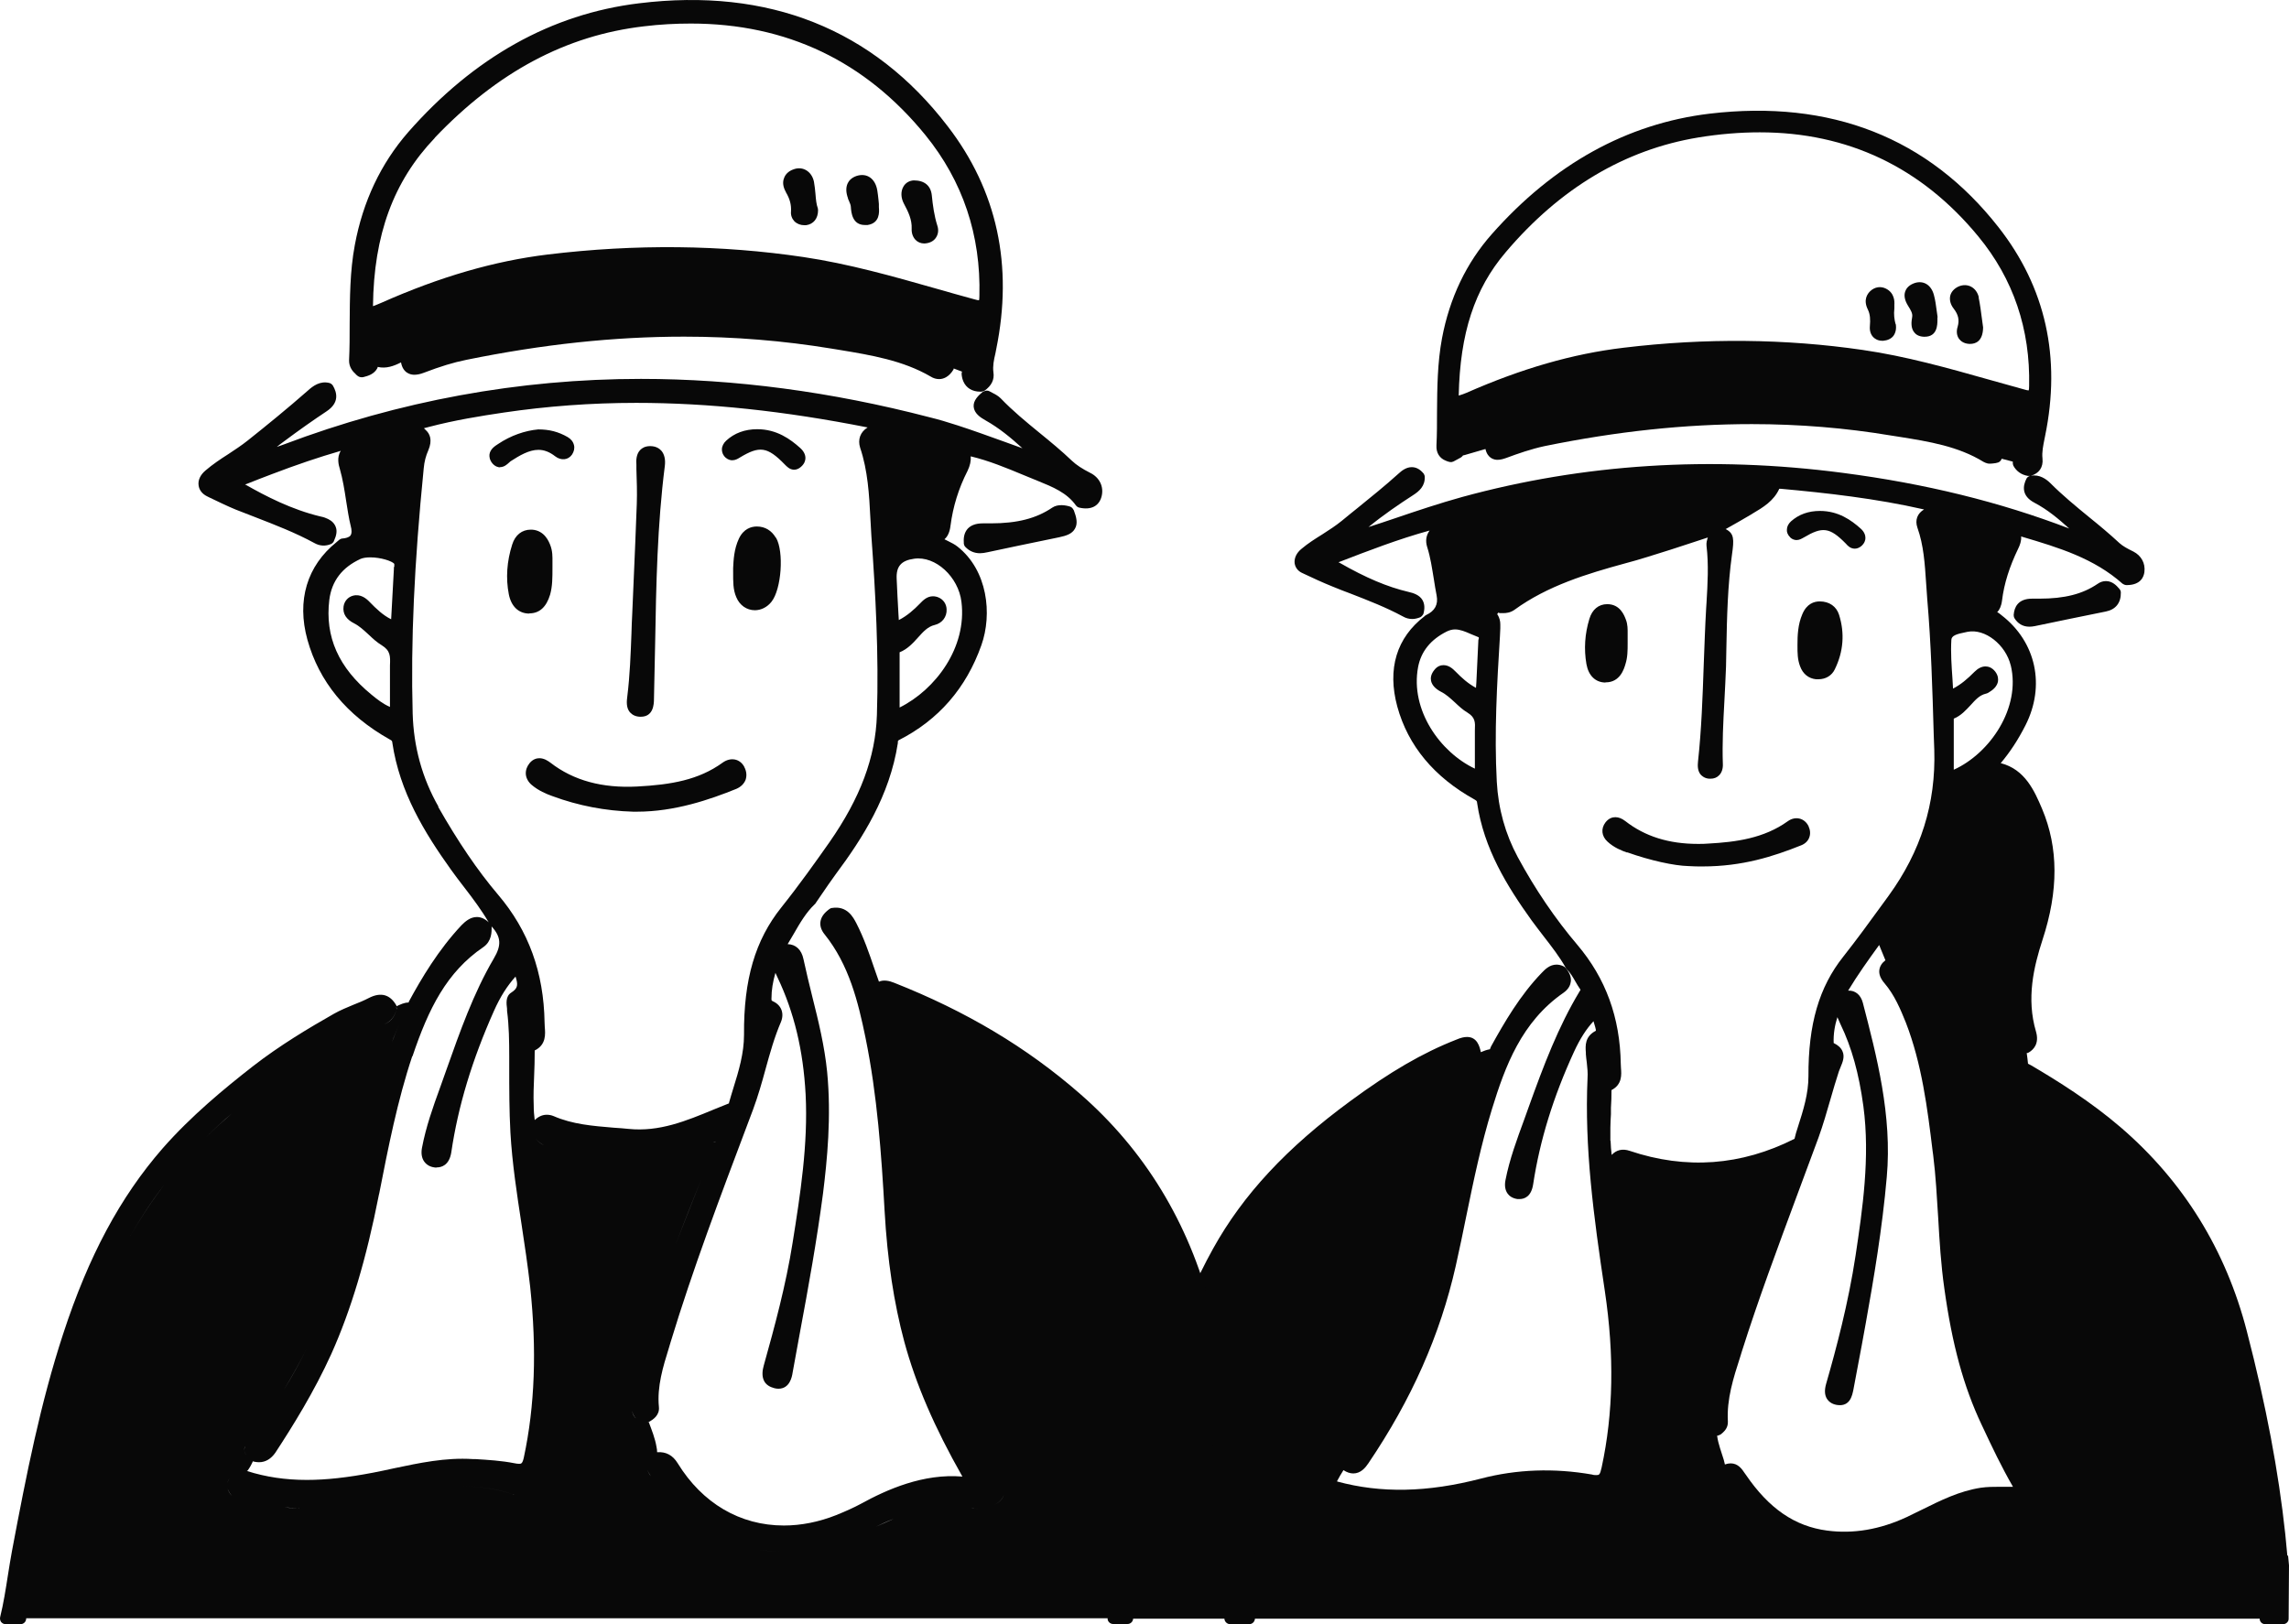 <svg width="124" height="88" viewBox="0 0 124 88" fill="none" xmlns="http://www.w3.org/2000/svg">
<path d="M123.91 84.288C123.869 83.901 123.839 83.514 123.799 83.127C123.437 79.753 122.763 76.161 121.717 72.132C120.581 67.726 118.278 64.004 114.89 61.087C113.251 59.677 111.451 58.556 110.033 57.722L109.862 57.633C109.842 57.444 109.822 57.246 109.792 57.057C109.832 57.057 109.872 57.047 109.912 57.018C110.144 56.879 110.486 56.561 110.295 55.896C109.762 54.1 110.174 52.373 110.646 50.925C111.521 48.255 111.511 45.933 110.626 43.829C110.214 42.856 109.701 41.685 108.384 41.348C108.877 40.762 109.319 40.097 109.721 39.304C110.817 37.15 110.295 34.778 108.434 33.339C108.374 33.29 108.314 33.24 108.253 33.2C108.233 33.191 108.213 33.181 108.193 33.171C108.314 33.042 108.414 32.853 108.454 32.536C108.565 31.623 108.857 30.7 109.339 29.707C109.42 29.539 109.51 29.31 109.49 29.062L109.54 29.082C111.551 29.677 113.442 30.253 114.99 31.633C114.99 31.633 114.99 31.633 115 31.633C115.051 31.672 115.131 31.702 115.202 31.702C115.966 31.702 116.137 31.255 116.167 30.987C116.227 30.521 115.996 30.104 115.574 29.886L115.513 29.856C115.252 29.727 115.01 29.598 114.819 29.429C114.287 28.933 113.713 28.457 113.16 28.01C112.446 27.425 111.722 26.829 111.069 26.174C110.858 25.966 110.486 25.688 110.013 25.777C110.455 25.658 110.697 25.321 110.646 24.845C110.606 24.487 110.687 24.14 110.757 23.773L110.787 23.624C111.662 19.367 110.817 15.566 108.263 12.311C104.462 7.458 99.173 5.384 92.617 6.158C88.142 6.694 84.171 8.887 80.812 12.688C79.434 14.246 78.53 16.141 78.117 18.325C77.866 19.664 77.856 21.034 77.846 22.344C77.846 22.939 77.846 23.545 77.816 24.14C77.796 24.537 77.987 24.835 78.329 24.964C78.399 24.993 78.469 25.023 78.55 25.033C78.62 25.043 78.68 25.033 78.741 25.003L79.143 24.785C79.143 24.785 79.223 24.726 79.254 24.676C79.314 24.666 79.384 24.646 79.445 24.626C79.787 24.527 80.128 24.428 80.47 24.328C80.591 24.855 80.963 24.914 81.124 24.914C81.285 24.914 81.456 24.864 81.617 24.805C82.23 24.577 82.944 24.328 83.678 24.17C87.62 23.366 91.29 22.979 94.9 22.979C97.454 22.979 99.988 23.187 102.421 23.594L102.934 23.674C104.483 23.922 106.081 24.18 107.449 25.023C107.519 25.063 107.6 25.093 107.68 25.113C107.73 25.122 107.781 25.122 107.821 25.122C107.911 25.122 108.002 25.103 108.102 25.093L108.183 25.073C108.273 25.063 108.354 25.003 108.404 24.924C108.414 24.904 108.424 24.874 108.434 24.855C108.635 24.904 108.836 24.954 109.038 25.013C109.038 25.043 109.038 25.073 109.038 25.113C109.038 25.152 109.058 25.192 109.068 25.232C109.229 25.529 109.5 25.728 109.862 25.787C109.882 25.787 109.892 25.787 109.912 25.787C109.933 25.787 109.943 25.787 109.963 25.787C109.892 25.807 109.822 25.857 109.782 25.926C109.581 26.313 109.49 26.869 110.224 27.246C110.918 27.613 111.501 28.1 112.094 28.636C108.334 27.197 104.312 26.204 99.817 25.619C92.677 24.686 85.769 25.132 79.203 26.929C77.987 27.266 76.77 27.673 75.603 28.07C75.111 28.238 74.628 28.397 74.135 28.556C74.95 27.891 75.794 27.316 76.549 26.829C76.891 26.611 77.202 26.333 77.182 25.827C77.182 25.777 77.162 25.728 77.132 25.678C77.132 25.668 77.122 25.658 77.112 25.648C76.921 25.42 76.71 25.311 76.478 25.311C76.187 25.311 75.945 25.49 75.754 25.668C75.04 26.313 74.276 26.929 73.542 27.524C73.251 27.752 72.969 27.99 72.687 28.219C72.356 28.487 72.004 28.715 71.632 28.953C71.249 29.191 70.857 29.439 70.505 29.737C70.234 29.955 70.103 30.243 70.133 30.511C70.163 30.739 70.304 30.938 70.546 31.047C71.129 31.325 71.652 31.563 72.165 31.771C72.496 31.91 72.838 32.039 73.18 32.168C74.125 32.536 75.101 32.913 75.996 33.399C76.166 33.498 76.338 33.538 76.508 33.538C76.659 33.538 76.8 33.498 76.951 33.439C77.001 33.409 77.041 33.369 77.072 33.32C77.092 33.3 77.102 33.28 77.112 33.25C77.192 32.952 77.172 32.714 77.061 32.516C76.901 32.238 76.569 32.129 76.297 32.069C75.161 31.801 74.005 31.315 72.567 30.491L72.506 30.462C72.506 30.462 72.547 30.452 72.567 30.442C74.135 29.836 75.754 29.211 77.444 28.745C77.252 29.013 77.212 29.31 77.313 29.638C77.494 30.203 77.574 30.779 77.675 31.384C77.725 31.682 77.765 31.98 77.826 32.268C77.919 32.751 77.732 33.101 77.263 33.32C77.263 33.32 77.222 33.339 77.212 33.349C77.202 33.349 77.192 33.369 77.182 33.379C75.654 34.55 75.141 36.237 75.694 38.282C76.277 40.405 77.685 42.102 79.887 43.323C79.998 43.392 80.008 43.402 80.018 43.501C80.38 45.992 81.657 48.037 82.974 49.873C83.185 50.16 83.406 50.448 83.628 50.736C84.05 51.282 84.492 51.847 84.824 52.443C84.824 52.443 84.824 52.453 84.834 52.463C84.844 52.483 84.854 52.492 84.874 52.512C85.066 52.701 85.206 52.939 85.347 53.187C85.428 53.336 85.518 53.475 85.619 53.624C85.619 53.624 85.619 53.644 85.588 53.683C84.412 55.628 83.628 57.712 82.793 60.035L82.562 60.68C82.18 61.722 81.777 62.803 81.556 63.935C81.496 64.232 81.536 64.49 81.677 64.679C81.757 64.788 81.918 64.927 82.21 64.967C82.24 64.967 82.27 64.967 82.31 64.967C82.592 64.967 82.954 64.828 83.055 64.163C83.416 61.791 84.141 59.439 85.267 56.988C85.588 56.293 85.92 55.767 86.323 55.331C86.393 55.559 86.463 55.787 86.453 55.847C85.85 56.154 85.88 56.66 85.91 57.038V57.117C85.92 57.266 85.94 57.425 85.96 57.574C85.991 57.861 86.021 58.139 86.001 58.407C85.83 62.168 86.323 65.86 86.936 69.939C87.459 73.442 87.398 76.568 86.765 79.505C86.674 79.922 86.624 79.922 86.473 79.922C86.403 79.922 86.332 79.922 86.242 79.892C84.191 79.535 82.17 79.604 80.229 80.111C77.323 80.865 74.809 80.914 72.436 80.269C72.436 80.269 72.436 80.249 72.436 80.24C72.537 80.041 72.657 79.853 72.778 79.654C72.959 79.773 73.14 79.833 73.311 79.833C73.713 79.833 73.964 79.525 74.125 79.287C76.468 75.823 78.017 72.33 78.861 68.589C79.062 67.686 79.254 66.783 79.434 65.88C79.827 63.964 80.239 61.99 80.822 60.094C81.536 57.772 82.421 55.37 84.694 53.792C84.995 53.584 85.076 53.346 85.096 53.177C85.116 53.008 85.076 52.751 84.824 52.463C84.814 52.453 84.804 52.433 84.794 52.423C84.764 52.393 84.734 52.373 84.694 52.353C84.573 52.294 84.442 52.264 84.322 52.264C83.949 52.264 83.698 52.522 83.517 52.711C82.341 53.931 81.496 55.39 80.772 56.7C80.752 56.75 80.732 56.799 80.712 56.849C80.541 56.879 80.38 56.938 80.219 57.008C80.159 56.7 80.018 56.184 79.475 56.184C79.314 56.184 79.133 56.224 78.882 56.333C77.061 57.047 75.292 58.08 73.15 59.657C69.701 62.188 67.338 64.729 65.719 67.646C63.809 71.08 62.763 74.722 61.989 77.838C61.536 79.664 61.184 81.54 60.852 83.356C60.591 84.765 60.329 86.224 60.008 87.633C59.987 87.722 60.008 87.811 60.068 87.881C60.128 87.95 60.209 87.99 60.299 87.99H61.084C61.244 87.99 61.375 87.861 61.385 87.702H122.411C122.411 87.871 122.542 88 122.713 88H123.678C123.839 88 123.98 87.871 123.98 87.712L124 84.814L123.95 84.288H123.91ZM109.892 21.153C109.842 21.153 109.762 21.133 109.661 21.103C109.017 20.925 108.374 20.746 107.74 20.567C105.528 19.942 103.236 19.297 100.903 18.96C96.74 18.354 92.396 18.305 87.951 18.841C85.196 19.168 82.421 19.972 79.445 21.282C79.314 21.341 79.163 21.391 79.022 21.431C79.093 18.057 79.877 15.655 81.556 13.68C84.502 10.197 88.022 8.103 92.004 7.448C93.15 7.26 94.266 7.17 95.332 7.17C100.098 7.17 104.09 9.066 107.167 12.807C109.068 15.109 109.993 17.848 109.922 20.915C109.922 21.034 109.912 21.103 109.902 21.143L109.892 21.153ZM108.927 36.049C109.48 38.341 107.811 40.812 105.84 41.705V41.675C105.84 40.752 105.84 39.84 105.84 38.937C106.232 38.778 106.504 38.47 106.755 38.202C107.016 37.914 107.238 37.666 107.57 37.587C107.67 37.567 107.74 37.517 107.811 37.468C108.052 37.319 108.193 37.13 108.233 36.932C108.253 36.803 108.253 36.614 108.092 36.396C107.911 36.158 107.7 36.108 107.559 36.108C107.358 36.108 107.157 36.207 106.966 36.396C106.584 36.783 106.222 37.091 105.8 37.309C105.79 37.13 105.78 36.962 105.77 36.793C105.719 36.059 105.669 35.364 105.709 34.669C105.719 34.441 105.981 34.352 106.494 34.252L106.584 34.233C107.529 34.044 108.655 34.927 108.927 36.059V36.049ZM80.088 34.649C80.048 35.413 80.018 36.178 79.978 36.971L79.957 37.269C79.515 37.031 79.173 36.714 78.861 36.396C78.68 36.207 78.469 36.039 78.198 36.039C78.067 36.039 77.866 36.078 77.695 36.307C77.504 36.545 77.494 36.753 77.524 36.892C77.574 37.12 77.755 37.319 78.057 37.478C78.338 37.617 78.57 37.835 78.821 38.063C79.032 38.262 79.243 38.46 79.495 38.609C79.927 38.877 79.917 39.135 79.897 39.572C79.897 39.671 79.897 39.76 79.897 39.859C79.897 40.375 79.897 40.882 79.897 41.398V41.646C78.007 40.752 76.388 38.46 76.82 36.148C76.981 35.294 77.504 34.649 78.379 34.213C78.53 34.143 78.67 34.103 78.821 34.103C79.103 34.103 79.384 34.223 79.676 34.352C79.817 34.411 79.957 34.471 80.108 34.53C80.108 34.56 80.108 34.59 80.108 34.63L80.088 34.649ZM87.237 61.811C87.228 61.335 87.237 60.838 87.268 60.362V60.025C87.288 59.717 87.298 59.409 87.298 59.112C87.298 59.092 87.298 59.082 87.298 59.062C87.881 58.764 87.841 58.228 87.811 57.861C87.811 57.792 87.801 57.712 87.801 57.643C87.76 55.122 86.986 53.008 85.448 51.192C84.251 49.783 83.165 48.185 82.22 46.439C81.546 45.188 81.164 43.819 81.084 42.35C80.943 39.73 81.094 37.051 81.255 34.471L81.275 34.044C81.275 33.974 81.275 33.895 81.275 33.826C81.275 33.637 81.224 33.478 81.144 33.33C81.134 33.31 81.114 33.3 81.104 33.28C81.124 33.25 81.144 33.22 81.164 33.191C81.194 33.2 81.224 33.22 81.255 33.22C81.315 33.22 81.375 33.22 81.436 33.22C81.586 33.22 81.818 33.2 82.039 33.042C83.839 31.732 85.981 31.087 88.012 30.531C88.424 30.422 88.836 30.303 89.249 30.174C90.093 29.916 90.928 29.648 91.762 29.37C92.014 29.291 92.265 29.201 92.517 29.122C92.476 29.251 92.426 29.4 92.446 29.578C92.567 30.59 92.507 31.633 92.446 32.645L92.426 32.962C92.366 33.974 92.336 34.987 92.295 36.009C92.235 37.736 92.175 39.522 91.984 41.269C91.964 41.467 91.954 41.755 92.124 41.963C92.205 42.053 92.346 42.172 92.587 42.191C92.587 42.191 92.657 42.191 92.667 42.191C92.848 42.191 93.009 42.132 93.13 42.003C93.271 41.864 93.341 41.646 93.331 41.407C93.291 40.286 93.351 39.135 93.412 38.023C93.442 37.388 93.482 36.753 93.502 36.118L93.522 35.076C93.552 33.429 93.593 31.722 93.824 30.055C93.945 29.211 93.945 28.903 93.482 28.665L93.522 28.645C93.975 28.387 94.427 28.139 94.87 27.871L94.93 27.832C95.503 27.494 96.086 27.147 96.388 26.482C96.408 26.482 96.428 26.482 96.458 26.482C98.962 26.71 101.627 27.008 104.231 27.603C103.869 27.812 103.728 28.179 103.869 28.586C104.211 29.549 104.271 30.541 104.342 31.593C104.362 31.881 104.382 32.168 104.402 32.446C104.613 34.888 104.684 37.388 104.754 39.8L104.784 40.623C104.875 43.541 104.06 46.121 102.311 48.533L101.928 49.059C101.265 49.972 100.571 50.925 99.857 51.828C98.54 53.485 97.957 55.489 97.967 58.318C97.967 59.251 97.695 60.134 97.394 61.067C97.323 61.275 97.263 61.483 97.213 61.702C94.327 63.161 91.33 63.379 88.293 62.357C87.891 62.218 87.559 62.307 87.308 62.575C87.278 62.337 87.258 62.079 87.248 61.801L87.237 61.811ZM93.19 77.739C93.361 77.6 93.623 77.401 93.603 77.014C93.532 75.814 93.904 74.652 94.266 73.531L94.357 73.233C95.252 70.405 96.308 67.577 97.323 64.838C97.715 63.776 98.117 62.704 98.51 61.642C98.761 60.948 98.962 60.243 99.163 59.548C99.304 59.052 99.455 58.546 99.616 58.05C99.646 57.97 99.676 57.891 99.706 57.822C99.817 57.554 99.948 57.256 99.807 56.948C99.726 56.77 99.576 56.631 99.334 56.512C99.314 56.025 99.394 55.559 99.535 55.112C99.596 55.251 99.646 55.37 99.706 55.499C100.31 56.75 100.702 58.159 100.943 59.935C101.315 62.704 100.893 65.532 100.521 68.023C100.129 70.613 99.465 73.104 98.922 74.99C98.831 75.317 98.841 75.585 98.972 75.794C99.053 75.913 99.203 76.072 99.505 76.121C100.239 76.24 100.34 75.575 100.4 75.307L100.631 74.077C100.782 73.283 100.933 72.479 101.074 71.685C101.496 69.333 101.969 66.555 102.21 63.776C102.512 60.441 101.657 57.196 100.913 54.328C100.802 53.902 100.501 53.654 100.118 53.673C100.631 52.82 101.215 52.006 101.798 51.202L102.14 52.036C102.14 52.036 102.15 52.026 102.16 52.016C101.949 52.165 101.838 52.344 101.808 52.552C101.778 52.78 101.868 53.018 102.089 53.276C102.632 53.912 102.954 54.686 103.246 55.41C104.11 57.643 104.412 60.044 104.694 62.367L104.724 62.585C104.865 63.706 104.925 64.858 104.995 65.969C105.066 67.229 105.146 68.529 105.327 69.8C105.749 72.846 106.373 75.129 107.348 77.193L107.419 77.342C107.911 78.394 108.424 79.475 109.048 80.557H108.273C107.992 80.557 107.66 80.557 107.308 80.607C106.142 80.785 105.116 81.301 104.131 81.788C103.849 81.927 103.557 82.066 103.276 82.204C101.838 82.869 100.4 83.118 98.982 82.929C97.233 82.701 95.825 81.738 94.568 79.892L94.518 79.823C94.367 79.594 94.156 79.287 93.753 79.287C93.653 79.287 93.552 79.307 93.442 79.346C93.422 79.267 93.401 79.178 93.381 79.098C93.251 78.662 93.08 78.245 93.019 77.788C93.08 77.788 93.14 77.759 93.18 77.729L93.19 77.739ZM114.789 31.881C114.789 31.881 114.819 31.92 114.829 31.93C114.87 31.98 114.89 32.039 114.89 32.109C114.9 32.655 114.618 33.022 114.085 33.131C112.798 33.389 111.511 33.657 110.224 33.925C110.124 33.945 110.023 33.955 109.933 33.955C109.581 33.955 109.299 33.786 109.118 33.478C109.098 33.439 109.088 33.389 109.088 33.339C109.088 33.33 109.078 33.32 109.088 33.3C109.118 32.903 109.319 32.436 110.083 32.436C110.244 32.436 110.365 32.436 110.476 32.436C111.843 32.436 112.818 32.188 113.633 31.633C113.774 31.533 113.925 31.484 114.085 31.484C114.437 31.484 114.669 31.742 114.779 31.871L114.789 31.881ZM88.142 46.191C87.851 46.092 87.429 45.923 87.087 45.605C86.755 45.308 86.715 44.891 86.976 44.553C87.157 44.325 87.358 44.276 87.509 44.276C87.68 44.276 87.861 44.345 88.042 44.484C89.108 45.318 90.405 45.724 91.984 45.724C92.175 45.724 92.366 45.724 92.557 45.705C94.025 45.625 95.553 45.427 96.85 44.494C97.253 44.206 97.745 44.315 97.967 44.752C98.067 44.97 98.087 45.188 98.007 45.387C97.936 45.575 97.776 45.724 97.564 45.804C96.076 46.399 94.397 46.945 92.235 46.945C91.984 46.945 91.732 46.945 91.461 46.925C90.686 46.905 89.409 46.627 88.153 46.181L88.142 46.191ZM99.626 33.31C99.938 34.302 99.867 35.304 99.394 36.267C99.234 36.604 98.902 36.803 98.51 36.803C98.469 36.803 98.429 36.803 98.379 36.803C97.977 36.763 97.665 36.515 97.514 36.098C97.373 35.731 97.373 35.364 97.373 35.007V34.927C97.373 34.441 97.394 33.836 97.635 33.28C97.876 32.704 98.278 32.585 98.58 32.585C99.103 32.585 99.485 32.863 99.626 33.31ZM86.966 36.981C86.423 36.971 86.051 36.604 85.94 35.979C85.8 35.175 85.85 34.352 86.101 33.528C86.252 33.022 86.604 32.734 87.067 32.734C87.77 32.734 87.992 33.349 88.072 33.558C88.183 33.836 88.173 34.103 88.173 34.332C88.173 34.441 88.173 34.54 88.173 34.63V34.848C88.173 35.245 88.173 35.612 88.052 35.989C87.982 36.227 87.77 36.971 86.986 36.971H86.956L86.966 36.981ZM96.971 29.102C96.82 28.953 96.79 28.804 96.8 28.695C96.8 28.536 96.881 28.378 97.021 28.248C97.444 27.871 97.967 27.683 98.59 27.683C99.596 27.683 100.289 28.189 100.782 28.626C101.013 28.824 101.054 29.023 101.054 29.151C101.054 29.261 101.013 29.429 100.832 29.588C100.722 29.677 100.601 29.727 100.48 29.727C100.249 29.727 100.098 29.578 99.998 29.459C99.113 28.556 98.721 28.526 97.715 29.122C97.605 29.181 97.484 29.261 97.323 29.261C97.233 29.261 97.092 29.231 96.971 29.112V29.102ZM107.187 16.112C107.268 16.509 107.318 16.915 107.368 17.293C107.389 17.441 107.409 17.59 107.429 17.739C107.419 18.523 106.986 18.632 106.735 18.632H106.665C106.363 18.612 106.202 18.463 106.122 18.354C106.001 18.186 105.971 17.948 106.051 17.699C106.152 17.342 106.091 17.054 105.84 16.727C105.659 16.499 105.599 16.25 105.649 16.022C105.699 15.814 105.86 15.635 106.091 15.526C106.584 15.308 107.077 15.576 107.197 16.112H107.187ZM104.955 17.193V17.312C104.955 17.59 104.955 18.245 104.261 18.245H104.221C103.94 18.235 103.779 18.116 103.698 18.007C103.507 17.769 103.537 17.451 103.588 17.163C103.618 16.985 103.507 16.796 103.376 16.588L103.346 16.538C103.185 16.27 103.135 16.022 103.205 15.804C103.246 15.675 103.356 15.486 103.638 15.367C104.151 15.149 104.613 15.407 104.764 15.983C104.844 16.27 104.875 16.558 104.915 16.836C104.935 16.955 104.945 17.074 104.965 17.193H104.955ZM102.693 17.541C102.743 17.799 102.693 18.027 102.572 18.196C102.451 18.354 102.25 18.444 102.019 18.463H101.969C101.717 18.463 101.566 18.354 101.476 18.265C101.335 18.116 101.275 17.908 101.295 17.67C101.325 17.322 101.315 17.035 101.184 16.767C100.923 16.241 101.164 15.913 101.325 15.764C101.566 15.546 101.878 15.496 102.16 15.635C102.642 15.873 102.632 16.35 102.622 16.509V16.697C102.582 17.064 102.622 17.293 102.683 17.55L102.693 17.541Z" fill="#080808"/>
<path d="M67.989 86.19C67.989 85.05 67.979 83.879 67.84 82.718C67.39 78.863 66.663 74.998 65.604 70.919C64.395 66.234 61.999 62.304 58.501 59.259C55.634 56.756 52.339 54.786 48.424 53.242C48.189 53.146 47.868 53.072 47.611 53.189C47.611 53.189 47.611 53.189 47.611 53.178L47.365 52.475C47.087 51.656 46.798 50.814 46.392 50.026C46.231 49.718 45.9 49.057 45.065 49.196C45.022 49.196 44.969 49.228 44.937 49.249C44.905 49.27 44.873 49.302 44.84 49.324C44.605 49.515 44.477 49.718 44.445 49.941C44.413 50.165 44.487 50.399 44.669 50.623C45.996 52.273 46.488 54.286 46.884 56.213C47.525 59.344 47.75 62.571 47.921 65.616C48.071 68.278 48.424 70.6 48.991 72.708C49.611 74.987 50.606 77.309 52.136 80.003C50.018 79.822 48.039 80.706 46.627 81.483C46.252 81.685 45.825 81.877 45.3 82.09C44.359 82.463 43.396 82.654 42.466 82.654C40.091 82.654 38.048 81.451 36.711 79.279C36.443 78.842 36.079 78.65 35.598 78.682C35.598 78.682 35.577 78.682 35.566 78.682C35.566 78.682 35.587 78.682 35.598 78.682C35.598 78.586 35.587 78.501 35.566 78.405C35.491 77.937 35.309 77.49 35.138 77.032C35.106 77.042 35.063 77.064 35.031 77.064C35.031 77.064 35.106 77.042 35.138 77.032C35.159 77.032 35.181 77.032 35.191 77.021C35.352 76.925 35.748 76.691 35.694 76.222C35.587 75.126 35.919 74.05 36.24 73.017L36.325 72.73C37.534 68.747 39.032 64.796 40.476 60.963L40.797 60.111C41.064 59.387 41.278 58.641 41.471 57.928C41.706 57.076 41.952 56.192 42.305 55.372C42.498 54.904 42.327 54.456 41.877 54.254C41.792 54.211 41.792 54.211 41.792 54.105C41.792 53.636 41.867 53.2 42.006 52.71C42.048 52.795 42.081 52.88 42.123 52.965C43.022 54.85 43.514 56.916 43.642 59.291C43.781 61.996 43.353 64.722 42.936 67.341C42.573 69.631 41.963 71.878 41.374 73.986C41.31 74.22 41.246 74.561 41.407 74.849C41.514 75.03 41.695 75.147 41.941 75.211C42.016 75.232 42.091 75.243 42.166 75.243C42.786 75.243 42.904 74.593 42.936 74.38C43.065 73.656 43.204 72.932 43.332 72.208C43.792 69.748 44.252 67.192 44.584 64.668C44.808 62.869 45.044 60.505 44.808 58.077C44.669 56.682 44.338 55.329 44.006 54.009C43.835 53.327 43.674 52.646 43.525 51.964C43.418 51.453 43.108 51.166 42.669 51.155C42.776 50.974 42.883 50.793 42.99 50.612C43.332 50.016 43.664 49.441 44.145 48.983C44.166 48.972 44.177 48.951 44.188 48.929L44.231 48.866L44.53 48.429C44.776 48.067 45.033 47.694 45.29 47.343C46.702 45.447 48.199 43.126 48.638 40.261V40.197C48.638 40.166 48.638 40.133 48.691 40.102C50.831 39.015 52.339 37.29 53.163 34.958C53.762 33.276 53.505 30.901 51.868 29.613C51.719 29.495 51.548 29.41 51.398 29.336C51.355 29.314 51.312 29.293 51.27 29.272C51.237 29.25 51.195 29.24 51.163 29.218C51.419 29.006 51.473 28.633 51.494 28.462C51.623 27.472 51.922 26.471 52.414 25.513C52.553 25.225 52.607 24.959 52.585 24.725C53.569 24.959 54.521 25.353 55.441 25.736L56.222 26.056C57.035 26.386 57.795 26.695 58.287 27.387C58.287 27.387 58.287 27.387 58.298 27.398C58.34 27.451 58.405 27.493 58.469 27.504C59.121 27.653 59.549 27.408 59.678 26.886C59.806 26.365 59.56 25.864 59.057 25.619C58.618 25.396 58.308 25.193 58.062 24.959C57.506 24.427 56.896 23.926 56.308 23.447C55.591 22.861 54.853 22.254 54.211 21.583C54.072 21.445 53.912 21.36 53.762 21.285C53.709 21.253 53.655 21.232 53.602 21.2C53.516 21.147 53.398 21.157 53.313 21.2C53.291 21.2 53.27 21.2 53.248 21.221C53.002 21.424 52.714 21.7 52.746 22.041C52.778 22.393 53.099 22.616 53.388 22.776C54.126 23.191 54.757 23.713 55.388 24.288C55.067 24.171 54.757 24.064 54.447 23.947C53.612 23.649 52.746 23.33 51.89 23.053C51.334 22.872 50.831 22.723 50.349 22.606C45.033 21.221 39.781 20.529 34.721 20.529C28.121 20.529 21.617 21.722 15.391 24.075C15.262 24.118 15.134 24.171 14.995 24.213C15.123 24.118 15.241 24.011 15.37 23.926C16.225 23.287 16.985 22.755 17.691 22.286C18.397 21.818 18.258 21.274 18.033 20.891C17.99 20.827 17.926 20.774 17.851 20.753C17.338 20.614 16.931 20.934 16.696 21.147C15.583 22.126 14.417 23.074 13.412 23.873C13.08 24.139 12.716 24.373 12.364 24.608C11.946 24.874 11.518 25.161 11.133 25.491C10.855 25.726 10.716 26.013 10.759 26.301C10.791 26.556 10.962 26.769 11.23 26.897L11.315 26.94C11.786 27.163 12.278 27.408 12.77 27.61C13.123 27.749 13.487 27.887 13.84 28.026C14.909 28.441 16.011 28.867 17.027 29.421C17.327 29.591 17.637 29.602 17.937 29.474C18.001 29.442 18.055 29.389 18.087 29.325C18.087 29.314 18.087 29.304 18.097 29.293C18.226 29.016 18.268 28.771 18.194 28.569C18.129 28.377 17.99 28.228 17.776 28.122C17.669 28.068 17.53 28.015 17.359 27.983C15.797 27.61 14.385 26.876 13.337 26.279L13.273 26.247C13.273 26.247 13.316 26.237 13.348 26.226C13.808 26.045 14.257 25.864 14.717 25.694C16.054 25.183 17.284 24.767 18.461 24.427C18.226 24.789 18.354 25.225 18.407 25.396C18.568 25.96 18.664 26.556 18.75 27.131C18.825 27.589 18.889 28.058 19.006 28.526C19.049 28.686 19.071 28.899 18.985 29.016C18.9 29.123 18.707 29.165 18.557 29.176C18.493 29.176 18.44 29.208 18.386 29.24C18.333 29.282 18.29 29.325 18.236 29.368C16.632 30.656 16.065 32.53 16.653 34.66C17.284 36.928 18.771 38.749 21.103 40.059C21.242 40.133 21.242 40.144 21.253 40.24C21.649 42.923 23.007 45.128 24.43 47.119C24.665 47.449 24.911 47.769 25.157 48.088C25.617 48.684 26.088 49.313 26.473 49.973C26.27 49.781 26.056 49.685 25.831 49.685C25.468 49.685 25.19 49.941 25.008 50.122C23.745 51.464 22.826 53.019 22.151 54.264C22.151 54.286 22.141 54.297 22.13 54.318C21.895 54.318 21.692 54.424 21.478 54.52C21.478 54.509 21.478 54.499 21.478 54.488C21.146 53.892 20.643 53.732 19.98 54.073C19.713 54.211 19.434 54.328 19.156 54.435C18.803 54.584 18.429 54.733 18.076 54.935C16.728 55.702 15.155 56.639 13.69 57.779C12.15 58.982 10.363 60.452 8.801 62.23C6.512 64.86 4.801 68.044 3.421 72.272C2.19 76.031 1.442 79.822 0.65 84.028C0.564 84.475 0.5 84.922 0.425 85.37C0.308 86.115 0.19 86.882 0.008 87.617C-0.013 87.713 0.008 87.808 0.062 87.883C0.126 87.957 0.211 88 0.308 88H1.11C1.196 88 1.27 87.968 1.335 87.904C1.388 87.851 1.42 87.766 1.42 87.68C1.42 87.361 1.452 87.042 1.495 86.722C1.452 87.042 1.42 87.35 1.42 87.68H2.65H66.331C66.331 87.68 66.331 87.713 66.331 87.734C66.353 87.883 66.492 88 66.641 88H67.668C67.829 88 67.957 87.883 67.979 87.734C68 87.595 68 87.436 68 87.287C68 86.924 68 86.562 68 86.2L67.989 86.19ZM48.253 55.031C48.253 55.031 48.157 54.999 48.103 54.989C48.146 54.999 48.199 55.021 48.253 55.031ZM48.007 54.957C48.36 56.458 48.584 57.97 48.756 59.483C48.584 57.97 48.36 56.447 48.007 54.957ZM51.633 81.568C51.633 81.568 51.548 81.568 51.494 81.568C51.494 81.568 51.58 81.568 51.633 81.568ZM35.438 78.725C35.32 78.799 35.234 78.885 35.17 78.97C35.234 78.885 35.331 78.799 35.438 78.725ZM38.743 61.985C38.497 62.613 38.251 63.231 38.005 63.859C37.523 65.062 37.053 66.266 36.582 67.469C35.63 69.95 35.042 72.57 34.486 75.094C35.052 72.57 35.63 69.95 36.582 67.469C37.042 66.266 37.523 65.062 38.005 63.859C38.251 63.231 38.497 62.613 38.743 61.985C38.764 61.942 38.775 61.9 38.797 61.846C38.743 61.868 38.679 61.878 38.625 61.889C38.679 61.868 38.743 61.857 38.797 61.846C38.775 61.889 38.764 61.942 38.743 61.985ZM52.083 32.605C52.393 35.075 50.681 37.365 48.734 38.334V38.11C48.734 37.184 48.734 36.289 48.734 35.395C48.734 35.373 48.734 35.352 48.734 35.342C49.162 35.171 49.462 34.841 49.729 34.543C50.018 34.223 50.264 33.947 50.638 33.861C51.034 33.766 51.302 33.425 51.28 33.01C51.27 32.722 51.098 32.477 50.842 32.37C50.745 32.328 50.638 32.307 50.542 32.307C50.221 32.307 50.007 32.52 49.825 32.711C49.526 33.02 49.151 33.361 48.691 33.595L48.67 33.254C48.638 32.605 48.595 31.987 48.574 31.359C48.542 30.688 48.82 30.369 49.515 30.273C50.681 30.102 51.922 31.263 52.083 32.605ZM21.338 30.72V30.826C21.296 31.604 21.253 32.37 21.21 33.18L21.189 33.553C20.739 33.329 20.387 32.988 20.023 32.615C19.841 32.424 19.531 32.168 19.124 32.275C18.846 32.349 18.654 32.573 18.611 32.86C18.557 33.254 18.761 33.563 19.188 33.776C19.477 33.925 19.713 34.149 19.969 34.383C20.183 34.586 20.408 34.798 20.675 34.958C21.157 35.256 21.146 35.554 21.125 36.055C21.125 36.161 21.125 36.257 21.125 36.364V38.302C20.75 38.142 20.429 37.887 20.13 37.642C18.343 36.183 17.595 34.5 17.84 32.498C17.969 31.476 18.536 30.741 19.531 30.283C19.648 30.23 19.841 30.198 20.055 30.198C20.633 30.198 21.242 30.401 21.36 30.55C21.36 30.581 21.36 30.667 21.36 30.72H21.338ZM23.756 43.712C22.868 42.157 22.408 40.464 22.355 38.664C22.248 34.756 22.44 30.539 22.954 25.374C22.986 25.012 23.072 24.693 23.2 24.405C23.446 23.83 23.275 23.5 23.082 23.319C23.029 23.266 22.997 23.234 22.965 23.202C23.029 23.181 23.125 23.159 23.168 23.149L23.253 23.127C24.633 22.765 26.013 22.542 27.308 22.35C29.618 22.009 32.025 21.828 34.464 21.828C38.379 21.828 42.487 22.265 47.001 23.159C46.605 23.404 46.456 23.809 46.595 24.256C47.012 25.491 47.087 26.812 47.151 28.09C47.172 28.409 47.183 28.729 47.205 29.048C47.429 32.136 47.611 35.448 47.504 38.739C47.429 41.039 46.605 43.232 44.937 45.628C44.188 46.693 43.289 47.96 42.327 49.164C40.914 50.931 40.283 53.061 40.305 56.064C40.305 57.065 40.027 58.002 39.716 58.993C39.642 59.248 39.556 59.504 39.492 59.749C39.492 59.759 39.492 59.77 39.492 59.781C39.224 59.887 38.968 59.994 38.7 60.1C37.16 60.739 35.716 61.335 34.047 61.165C33.79 61.133 33.523 61.122 33.255 61.101C32.111 61.005 31.02 60.92 29.993 60.473C29.864 60.419 29.736 60.398 29.618 60.398C29.319 60.398 29.105 60.558 28.966 60.686C28.934 60.43 28.912 60.175 28.912 59.877C28.891 59.365 28.912 58.833 28.934 58.322C28.955 57.874 28.966 57.417 28.966 56.969C28.966 56.948 28.966 56.937 28.966 56.916C29.597 56.607 29.543 56.022 29.511 55.638C29.511 55.564 29.501 55.478 29.501 55.404C29.458 52.688 28.634 50.42 26.987 48.482C25.874 47.172 24.815 45.607 23.735 43.712H23.756ZM29.479 62.059C29.276 61.964 29.115 61.825 28.998 61.655C29.009 62.272 29.083 62.879 29.18 63.497C29.094 62.89 29.019 62.272 28.998 61.655C29.115 61.825 29.276 61.953 29.479 62.059ZM29.062 80.769C28.976 80.823 28.88 80.865 28.794 80.908C28.891 80.876 28.976 80.823 29.062 80.769ZM22.344 57.236C23.211 54.658 24.195 52.667 26.184 51.315C26.644 50.995 26.634 50.484 26.634 50.239C26.634 50.218 26.634 50.207 26.623 50.186C27.147 50.761 27.179 51.208 26.751 51.932C25.639 53.828 24.911 55.915 24.195 57.928C24.066 58.279 23.949 58.63 23.82 58.982C23.467 59.951 23.072 61.059 22.858 62.198C22.804 62.496 22.847 62.752 22.986 62.943C23.114 63.114 23.296 63.22 23.532 63.252C23.574 63.252 23.628 63.273 23.66 63.252C23.906 63.252 24.345 63.146 24.451 62.411C24.815 59.951 25.564 57.449 26.762 54.765C27.094 54.02 27.468 53.423 27.928 52.912C28.067 53.349 28.067 53.54 27.703 53.775C27.372 53.977 27.436 54.392 27.468 54.658V54.765C27.575 55.585 27.586 56.416 27.586 57.257V57.789C27.586 58.961 27.586 60.175 27.65 61.357C27.746 63.029 28.003 64.7 28.249 66.308C28.42 67.427 28.591 68.577 28.72 69.716C29.083 73.134 28.976 76.169 28.377 78.97C28.302 79.311 28.228 79.311 28.121 79.311C28.046 79.311 27.96 79.3 27.864 79.279C27.158 79.14 26.441 79.098 25.746 79.055H25.617C24.131 78.959 22.708 79.268 21.338 79.555C20.964 79.641 20.59 79.715 20.215 79.79C18.825 80.056 17.68 80.184 16.621 80.184C15.455 80.184 14.396 80.024 13.39 79.705C13.38 79.705 13.358 79.705 13.348 79.694C13.358 79.694 13.38 79.694 13.39 79.705C13.519 79.545 13.615 79.364 13.701 79.172C13.722 79.172 13.733 79.193 13.754 79.193C13.851 79.215 13.947 79.225 14.032 79.225C14.385 79.225 14.685 79.044 14.92 78.704C15.84 77.298 17.017 75.413 17.948 73.358C19.017 70.972 19.841 68.225 20.526 64.732L20.547 64.647C21.028 62.187 21.531 59.632 22.333 57.225L22.344 57.236ZM16.621 73.038C16.257 73.805 15.829 74.572 15.359 75.328C15.819 74.572 16.257 73.805 16.621 73.038ZM13.658 79.162C13.54 79.076 13.444 78.991 13.369 78.895C13.433 78.991 13.53 79.076 13.658 79.162ZM13.348 78.853C13.294 78.767 13.251 78.693 13.241 78.597C13.23 78.512 13.241 78.437 13.273 78.352C13.251 78.437 13.23 78.522 13.241 78.597C13.251 78.682 13.294 78.767 13.348 78.853ZM20.643 58.322C20.825 57.704 21.018 57.076 21.232 56.469C21.349 56.139 21.488 55.83 21.617 55.51C21.488 55.83 21.349 56.149 21.232 56.469C21.018 57.076 20.825 57.693 20.643 58.322ZM21.478 54.691C21.478 54.691 21.478 54.595 21.467 54.541C21.478 54.595 21.499 54.637 21.478 54.691C21.381 55.095 21.167 55.361 20.814 55.5C21.167 55.351 21.381 55.084 21.478 54.691ZM6.961 67.139C7.55 66.095 8.192 65.105 8.908 64.179C8.192 65.116 7.55 66.095 6.961 67.139ZM10.021 62.816C10.802 61.942 11.636 61.112 12.556 60.334C11.647 61.112 10.802 61.932 10.021 62.816ZM13.198 79.673C13.198 79.673 13.134 79.662 13.102 79.673C13.102 79.673 13.166 79.673 13.198 79.673ZM12.331 80.663C12.331 80.663 12.31 80.567 12.31 80.514C12.299 80.461 12.299 80.407 12.31 80.354C12.342 80.258 12.374 80.173 12.428 80.088C12.385 80.162 12.342 80.258 12.31 80.354C12.299 80.407 12.299 80.461 12.31 80.514C12.31 80.567 12.31 80.61 12.331 80.663C12.396 80.823 12.47 80.94 12.567 81.046C12.47 80.951 12.385 80.823 12.331 80.663ZM13.562 81.494C14.032 81.589 14.514 81.621 14.974 81.643C14.514 81.611 14.032 81.579 13.562 81.494ZM15.412 81.675C15.701 81.696 15.99 81.707 16.268 81.707C15.979 81.707 15.701 81.707 15.412 81.675ZM23.991 80.578C25.425 80.45 26.634 80.578 27.789 80.961C27.81 80.961 27.832 80.961 27.853 80.972C27.832 80.972 27.81 80.972 27.789 80.961C26.623 80.578 25.425 80.45 23.991 80.578ZM34.133 62.581C34.133 62.581 34.186 62.581 34.207 62.581C34.186 62.581 34.154 62.581 34.133 62.581ZM34.239 76.329C34.239 76.329 34.25 76.233 34.25 76.18C34.25 76.233 34.229 76.286 34.239 76.329C34.239 76.542 34.325 76.723 34.453 76.851C34.314 76.723 34.239 76.552 34.239 76.329ZM35.256 79.981C35.159 79.854 35.095 79.726 35.063 79.609C35.095 79.726 35.17 79.854 35.256 79.981C36.079 81.121 37.031 82.047 38.112 82.761C37.042 82.047 36.079 81.11 35.256 79.981ZM47.451 82.718C46.274 83.272 44.691 83.911 42.861 84.039C42.252 84.081 41.663 84.049 41.118 83.975C41.674 84.049 42.252 84.081 42.861 84.039C44.68 83.921 46.274 83.272 47.451 82.718C47.761 82.569 48.082 82.42 48.413 82.292C48.092 82.431 47.772 82.58 47.451 82.718ZM39.77 83.634C40.005 83.719 40.241 83.794 40.497 83.847C40.251 83.783 40.005 83.719 39.77 83.634ZM52.81 81.728C52.746 81.707 52.671 81.707 52.607 81.685C52.671 81.696 52.746 81.707 52.81 81.728C52.992 81.77 53.195 81.739 53.388 81.696C53.195 81.739 52.981 81.77 52.81 81.728ZM54.382 80.993C54.329 81.174 54.179 81.398 53.805 81.558C54.179 81.398 54.329 81.163 54.382 80.993ZM66.31 87.329C66.31 87.446 66.31 87.563 66.331 87.68C66.331 87.627 66.32 87.489 66.31 87.329ZM65.818 79.098C65.615 77.905 65.401 76.627 65.154 75.339C65.411 76.627 65.625 77.905 65.818 79.098ZM19.274 20.284C19.274 20.284 19.36 20.359 19.392 20.38C19.466 20.433 19.584 20.454 19.68 20.433C19.927 20.369 20.269 20.284 20.451 19.933C20.451 19.922 20.451 19.901 20.461 19.88C20.911 19.986 21.328 19.837 21.724 19.635C21.831 20.231 22.259 20.305 22.44 20.305C22.59 20.305 22.761 20.273 22.954 20.199C23.842 19.858 24.569 19.635 25.264 19.496C29.394 18.655 33.255 18.24 37.063 18.24C39.77 18.24 42.466 18.463 45.054 18.889L45.514 18.964C47.183 19.241 48.916 19.528 50.414 20.401C50.563 20.497 50.724 20.54 50.874 20.54C51.088 20.54 51.398 20.444 51.655 20.018C51.655 19.997 51.655 19.986 51.665 19.965C51.815 20.018 51.965 20.082 52.115 20.135C52.093 20.178 52.093 20.231 52.093 20.273C52.104 20.412 52.136 20.55 52.189 20.668C52.339 21.019 52.671 21.221 53.099 21.221H53.163C53.206 21.221 53.248 21.2 53.281 21.179C53.291 21.179 53.313 21.179 53.334 21.168C53.709 20.902 53.88 20.572 53.815 20.167C53.773 19.837 53.837 19.507 53.922 19.155L53.965 18.932C54.896 14.385 54.019 10.317 51.334 6.835C47.301 1.574 41.631 -0.683 34.614 0.179C29.875 0.754 25.671 3.108 22.109 7.165C20.633 8.858 19.659 10.913 19.221 13.277C18.953 14.704 18.953 16.152 18.942 17.547C18.942 18.208 18.942 18.868 18.91 19.517C18.9 19.89 19.113 20.135 19.274 20.273V20.284ZM23.553 7.463C26.955 3.896 30.667 1.915 34.892 1.425C35.758 1.319 36.614 1.276 37.427 1.276C42.605 1.276 46.873 3.31 50.136 7.325C52.157 9.816 53.142 12.745 53.056 16.035C53.056 16.163 53.045 16.227 53.035 16.27C52.981 16.27 52.895 16.248 52.778 16.216C52.083 16.025 51.387 15.833 50.692 15.631C48.37 14.97 45.964 14.289 43.525 13.927C39.085 13.267 34.443 13.213 29.682 13.788C26.783 14.14 23.842 14.992 20.654 16.408C20.504 16.472 20.354 16.536 20.205 16.589C20.247 12.723 21.317 9.816 23.553 7.474V7.463ZM58.169 27.642C58.319 28.037 58.394 28.367 58.233 28.643C58.084 28.92 57.773 29.027 57.367 29.112L56.8 29.229C55.698 29.453 54.596 29.687 53.495 29.921C53.345 29.953 53.216 29.975 53.088 29.975C52.778 29.975 52.51 29.857 52.296 29.634C52.243 29.581 52.221 29.517 52.211 29.442C52.211 29.421 52.211 29.399 52.211 29.378C52.189 29.069 52.264 28.825 52.425 28.643C52.607 28.452 52.874 28.356 53.248 28.356C53.43 28.356 53.559 28.356 53.676 28.356C55.11 28.356 56.137 28.09 57.003 27.504C57.303 27.302 57.72 27.366 57.977 27.451C58.03 27.472 58.073 27.504 58.105 27.547C58.126 27.579 58.148 27.6 58.158 27.632L58.169 27.642ZM34.122 38.59C33.908 38.334 33.951 37.972 33.983 37.727C34.122 36.598 34.165 35.448 34.207 34.33C34.218 33.968 34.229 33.606 34.25 33.244L34.325 31.497C34.389 30.092 34.443 28.697 34.496 27.302C34.518 26.673 34.496 26.035 34.475 25.406V25.183C34.453 24.916 34.475 24.586 34.689 24.373C34.785 24.277 34.946 24.171 35.224 24.171C35.555 24.171 35.737 24.32 35.833 24.427C35.994 24.618 36.058 24.906 36.015 25.247C35.609 28.43 35.544 31.689 35.491 34.841C35.47 35.853 35.448 36.854 35.427 37.865C35.427 38.163 35.395 38.834 34.71 38.834H34.667C34.432 38.824 34.261 38.739 34.133 38.6L34.122 38.59ZM40.316 41.55C40.444 41.784 40.465 42.029 40.39 42.253C40.305 42.466 40.134 42.636 39.888 42.742C38.465 43.318 36.561 43.978 34.507 43.978H34.293C32.806 43.935 31.34 43.658 29.928 43.136C29.597 43.019 29.169 42.838 28.805 42.529C28.613 42.37 28.495 42.146 28.484 41.933C28.474 41.72 28.549 41.518 28.698 41.337C28.88 41.124 29.083 41.081 29.222 41.081C29.468 41.081 29.682 41.22 29.822 41.326C31.073 42.295 32.635 42.711 34.507 42.615C36.347 42.519 37.844 42.263 39.139 41.326C39.577 41.007 40.091 41.103 40.326 41.56L40.316 41.55ZM42.038 29.133C42.476 29.879 42.337 31.923 41.792 32.605C41.567 32.892 41.235 33.063 40.893 33.063C40.455 33.063 40.069 32.797 39.888 32.36C39.706 31.945 39.716 31.519 39.716 30.986V30.773C39.738 30.347 39.759 29.762 40.027 29.186C40.283 28.643 40.701 28.526 41 28.526C41.449 28.526 41.802 28.75 42.027 29.133H42.038ZM28.677 33.244C28.099 33.244 27.693 32.86 27.564 32.2C27.393 31.327 27.457 30.411 27.746 29.506C27.907 28.984 28.281 28.697 28.752 28.697H28.816C29.501 28.739 29.736 29.346 29.811 29.538C29.939 29.868 29.928 30.177 29.928 30.433C29.928 30.539 29.928 30.645 29.928 30.731C29.928 31.316 29.928 31.764 29.8 32.221C29.597 32.892 29.222 33.233 28.677 33.233V33.244ZM39.299 24.789C39.139 24.629 39.107 24.469 39.107 24.352C39.107 24.182 39.192 24.011 39.342 23.873C39.781 23.468 40.348 23.255 41.022 23.255C42.081 23.255 42.819 23.798 43.343 24.267C43.535 24.437 43.632 24.629 43.632 24.82C43.632 24.938 43.589 25.119 43.396 25.289C43.279 25.396 43.15 25.449 43.022 25.449C42.776 25.449 42.626 25.278 42.508 25.161C41.567 24.192 41.139 24.15 40.08 24.789C39.962 24.863 39.834 24.938 39.663 24.938C39.567 24.938 39.428 24.906 39.288 24.778L39.299 24.789ZM27.094 25.321C26.987 25.321 26.816 25.278 26.666 25.097C26.516 24.906 26.505 24.735 26.516 24.618C26.559 24.331 26.805 24.171 26.987 24.054C27.671 23.596 28.442 23.33 29.158 23.266C29.768 23.266 30.249 23.394 30.752 23.681C30.934 23.788 31.052 23.937 31.094 24.118C31.137 24.288 31.094 24.469 30.988 24.629C30.784 24.927 30.399 24.97 30.078 24.725C29.779 24.49 29.479 24.373 29.169 24.373C28.655 24.373 28.142 24.682 27.661 24.991C27.628 25.012 27.607 25.044 27.575 25.066C27.457 25.172 27.308 25.31 27.083 25.31L27.094 25.321ZM48.97 11.041C48.798 10.722 48.788 10.37 48.938 10.114C49.055 9.902 49.269 9.784 49.504 9.774C50.082 9.774 50.424 10.061 50.478 10.583C50.531 11.116 50.606 11.68 50.777 12.223C50.852 12.447 50.831 12.66 50.724 12.841C50.628 13.011 50.456 13.128 50.242 13.171C50.178 13.181 50.125 13.192 50.071 13.192C49.879 13.192 49.708 13.117 49.59 12.99C49.451 12.841 49.376 12.628 49.387 12.393C49.408 11.903 49.205 11.478 48.97 11.041ZM42.573 10.402C42.423 10.146 42.38 9.87 42.476 9.646C42.53 9.486 42.68 9.273 43.011 9.167C43.503 8.996 43.974 9.295 44.092 9.838C44.134 10.061 44.156 10.296 44.177 10.519C44.199 10.796 44.22 11.062 44.306 11.296C44.306 11.329 44.316 11.36 44.316 11.392C44.316 11.84 44.07 12.148 43.664 12.202C43.653 12.202 43.578 12.202 43.568 12.202C43.364 12.202 43.172 12.127 43.033 11.989C42.904 11.85 42.829 11.659 42.851 11.456C42.872 11.094 42.787 10.775 42.573 10.413V10.402ZM45.942 10.753C45.825 10.445 45.814 10.157 45.921 9.933C45.985 9.795 46.124 9.625 46.413 9.529C46.969 9.358 47.419 9.678 47.525 10.317C47.557 10.487 47.568 10.658 47.59 10.828L47.611 11.052C47.611 11.126 47.611 11.169 47.611 11.222C47.632 11.478 47.675 12.085 47.001 12.191C46.948 12.191 46.894 12.191 46.852 12.191C46.178 12.191 46.113 11.531 46.092 11.211C46.092 11.116 46.038 10.998 45.985 10.871L45.931 10.753H45.942Z" fill="#080808"/>
</svg>
